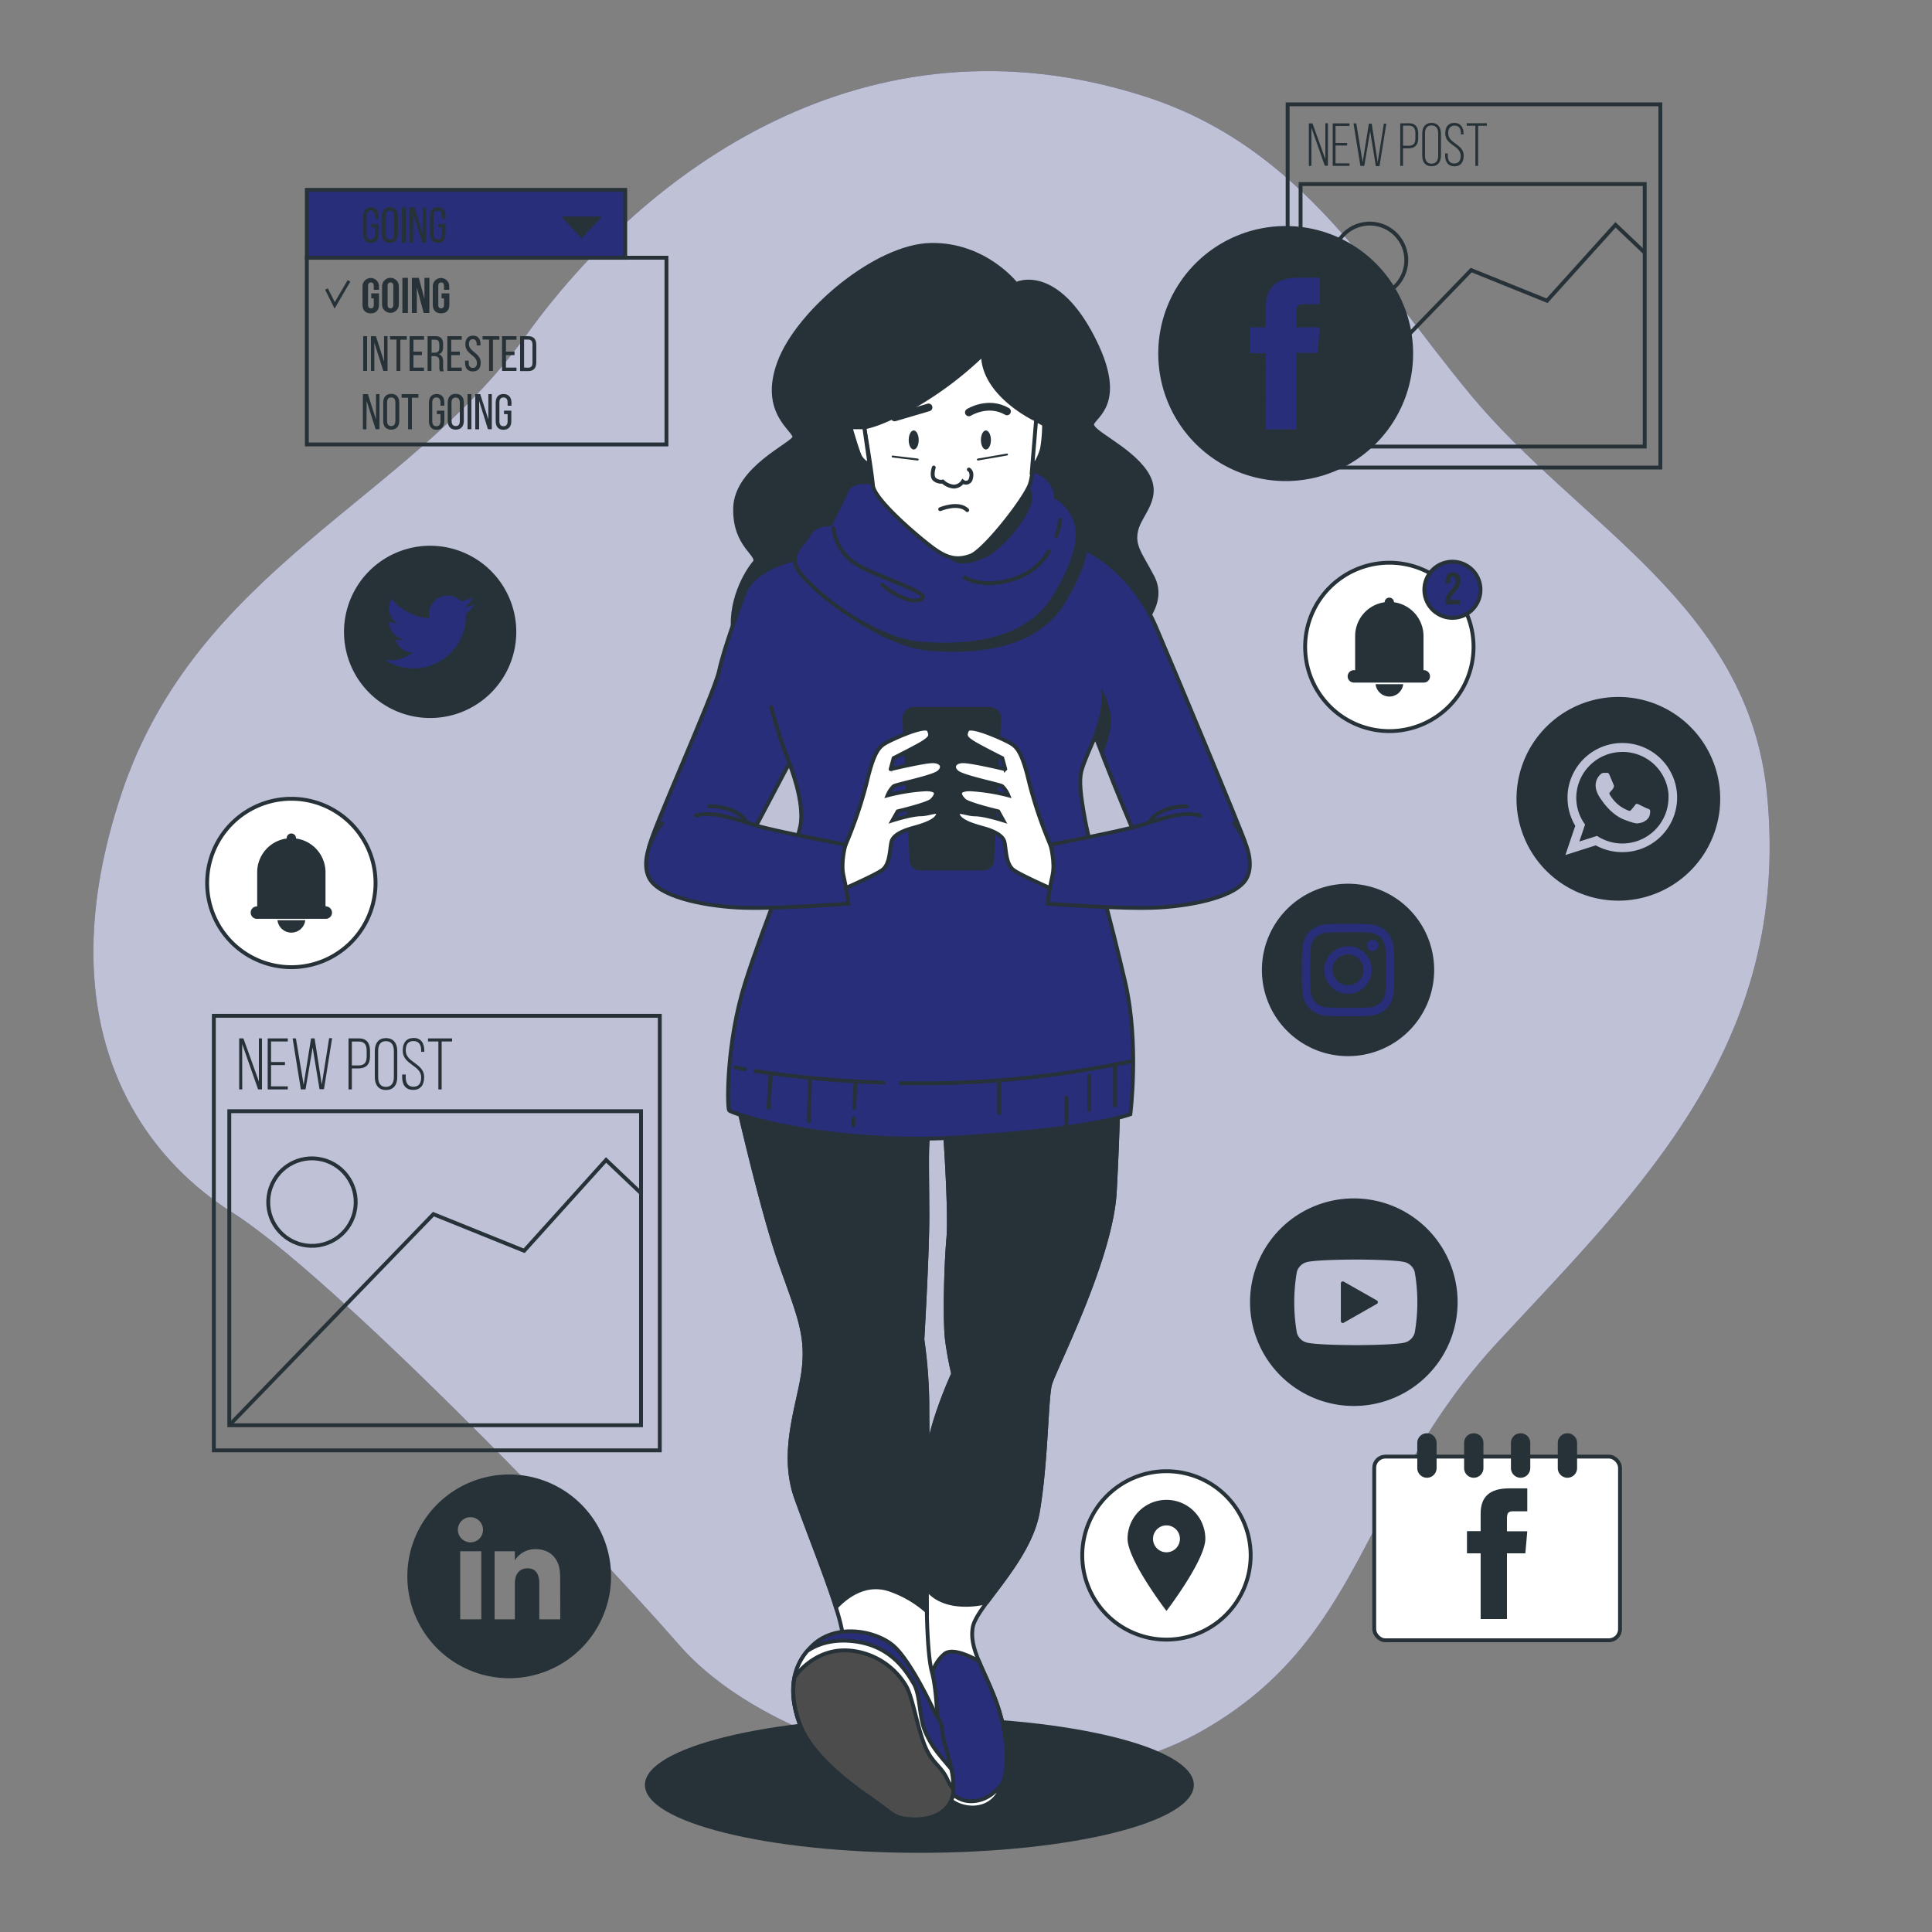 <svg xmlns="http://www.w3.org/2000/svg" viewBox="0 0 500 500"><rect x="0" y="0" width="500" height="500" fill="#808080" stroke="none"/><g id="freepik--background-simple--inject-2"><path d="M380.65,102.26c-25-30.14-43.39-64.17-84.45-77.33C224,1.78,166.58,44.37,136,87S50.85,147.14,31.41,205.47s3.7,92.58,28.7,108.32,90.73,83.33,115.73,112S268.43,472.11,311,448s40.74-62,76.85-100.92,75.92-76.84,69.44-141.65C452.4,156.51,408.94,136.3,380.65,102.26Z" style="fill:#282E79"></path><path d="M380.65,102.26c-25-30.14-43.39-64.17-84.45-77.33C224,1.78,166.58,44.37,136,87S50.85,147.14,31.41,205.47s3.7,92.58,28.7,108.32,90.73,83.33,115.73,112S268.43,472.11,311,448s40.74-62,76.85-100.92,75.92-76.84,69.44-141.65C452.4,156.51,408.94,136.3,380.65,102.26Z" style="fill:#fff;opacity:0.7"></path></g><g id="freepik--Icons--inject-2"><rect x="333.24" y="27" width="96.46" height="94" style="fill:none;stroke:#263238;stroke-miterlimit:10"></rect><rect x="336.59" y="47.64" width="89.06" height="67.93" style="fill:none;stroke:#263238;stroke-miterlimit:10"></rect><path d="M339.39,42.93h-.66v-11h.94L343,41.21V31.89h.66v11h-.81l-3.45-9.84Z" style="fill:#263238"></path><path d="M348.63,37v.66h-3v4.61h3.62v.66h-4.35v-11h4.35v.66h-3.62V37Z" style="fill:#263238"></path><path d="M353.07,42.93h-1l-1.79-11H351L352.65,42l1.61-10H355l1.54,10,1.6-10h.64l-1.76,11h-.95l-1.48-9Z" style="fill:#263238"></path><path d="M364.66,31.89c1.71,0,2.37,1.07,2.37,2.68v1.2c0,1.75-.81,2.62-2.56,2.62H363.1v4.54h-.72v-11Zm-.19,5.84c1.28,0,1.83-.57,1.83-1.91v-1.3c0-1.19-.41-2-1.64-2H363.1v5.18Z" style="fill:#263238"></path><path d="M368.07,34.59c0-1.61.74-2.79,2.41-2.79s2.44,1.18,2.44,2.79v5.64c0,1.61-.74,2.79-2.44,2.79s-2.41-1.18-2.41-2.79Zm.72,5.69c0,1.2.48,2.08,1.69,2.08s1.72-.88,1.72-2.08V34.54c0-1.2-.49-2.08-1.72-2.08s-1.69.88-1.69,2.08Z" style="fill:#263238"></path><path d="M378.77,34.56v.23h-.69v-.28c0-1.17-.44-2-1.64-2s-1.64.87-1.64,2c0,2.68,4,2.73,4,5.77,0,1.6-.69,2.76-2.38,2.76S374,41.86,374,40.26V39.7h.69v.61c0,1.18.46,2,1.67,2s1.67-.86,1.67-2c0-2.65-4-2.69-4-5.77,0-1.65.72-2.73,2.34-2.74S378.77,33,378.77,34.56Z" style="fill:#263238"></path><path d="M381.82,42.93V32.55h-2.24v-.66h5.22v.66h-2.26V42.93Z" style="fill:#263238"></path><polyline points="336.59 115.57 380.74 69.9 400.37 77.83 418.09 58.19 425.63 65.36" style="fill:none;stroke:#263238;stroke-miterlimit:10"></polyline><circle cx="354.47" cy="67.31" r="9.46" transform="translate(207.84 396.98) rotate(-76.77)" style="fill:none;stroke:#263238;stroke-miterlimit:10"></circle><path d="M332.74,124h0a32.48,32.48,0,0,1-32.48-32.48h0A32.48,32.48,0,0,1,332.74,59h0a32.47,32.47,0,0,1,32.47,32.47h0A32.48,32.48,0,0,1,332.74,124Z" style="fill:#263238;stroke:#263238;stroke-linecap:round;stroke-linejoin:round"></path><path d="M327.59,111.12h7.91V91.33H341l.59-6.63h-6.1V80.92c0-1.56.31-2.18,1.82-2.18h4.28V71.86h-5.47c-5.89,0-8.54,2.6-8.54,7.55V84.7h-4.11v6.71h4.11Z" style="fill:#282E79"></path><path d="M111.32,185.32h0a21.79,21.79,0,0,1-21.79-21.79h0a21.8,21.8,0,0,1,21.79-21.79h0a21.79,21.79,0,0,1,21.79,21.79h0A21.78,21.78,0,0,1,111.32,185.32Z" style="fill:#263238;stroke:#263238;stroke-linecap:round;stroke-linejoin:round"></path><path d="M99.71,170.83a13.55,13.55,0,0,0,20.85-12,9.6,9.6,0,0,0,2.37-2.47,9.28,9.28,0,0,1-2.73.75,4.76,4.76,0,0,0,2.09-2.63,9.6,9.6,0,0,1-3,1.15,4.77,4.77,0,0,0-8.12,4.35,13.54,13.54,0,0,1-9.82-5,4.77,4.77,0,0,0,1.47,6.36,4.62,4.62,0,0,1-2.15-.6,4.77,4.77,0,0,0,3.82,4.74,4.84,4.84,0,0,1-2.15.08,4.76,4.76,0,0,0,4.45,3.31A9.59,9.59,0,0,1,99.71,170.83Z" style="fill:#282E79"></path><rect x="355.65" y="376.97" width="63.61" height="47.53" rx="2.88" style="fill:#fff;stroke:#263238;stroke-miterlimit:10"></rect><path d="M383.19,419H390V402h4.76l.5-5.71H390V393c0-1.35.27-1.88,1.57-1.88h3.69v-5.93h-4.72c-5.06,0-7.35,2.23-7.35,6.51v4.55h-3.54V402h3.54Z" style="fill:#263238"></path><path d="M369.28,370.93a2.48,2.48,0,0,0-2.49,2.48v6.53a2.49,2.49,0,0,0,5,0v-6.53A2.48,2.48,0,0,0,369.28,370.93Z" style="fill:#263238"></path><path d="M381.4,370.93a2.48,2.48,0,0,0-2.49,2.48v6.53a2.49,2.49,0,0,0,5,0v-6.53A2.48,2.48,0,0,0,381.4,370.93Z" style="fill:#263238"></path><path d="M393.51,370.93a2.48,2.48,0,0,0-2.48,2.48v6.53a2.49,2.49,0,0,0,5,0v-6.53A2.48,2.48,0,0,0,393.51,370.93Z" style="fill:#263238"></path><path d="M405.63,370.93a2.48,2.48,0,0,0-2.48,2.48v6.53a2.49,2.49,0,0,0,5,0v-6.53A2.49,2.49,0,0,0,405.63,370.93Z" style="fill:#263238"></path><path d="M75.4,250.3h0a21.79,21.79,0,0,1-21.79-21.79h0A21.8,21.8,0,0,1,75.4,206.72h0a21.8,21.8,0,0,1,21.79,21.79h0A21.79,21.79,0,0,1,75.4,250.3Z" style="fill:#fff;stroke:#263238;stroke-linecap:round;stroke-linejoin:round"></path><path d="M84.44,234.54h-.2V225.7A8.83,8.83,0,0,0,76.6,217v-.1a1.2,1.2,0,1,0-2.4,0v.1a8.83,8.83,0,0,0-7.64,8.74v8.84h-.2a1.61,1.61,0,0,0,0,3.21H84.44a1.61,1.61,0,0,0,0-3.21Z" style="fill:#263238"></path><path d="M75.4,241.36A3.61,3.61,0,0,0,79,238.15H71.81A3.61,3.61,0,0,0,75.4,241.36Z" style="fill:#263238"></path><path d="M301.88,424.33h0a21.79,21.79,0,0,1-21.79-21.8h0a21.78,21.78,0,0,1,21.79-21.78h0a21.79,21.79,0,0,1,21.79,21.78h0A21.8,21.8,0,0,1,301.88,424.33Z" style="fill:#fff;stroke:#263238;stroke-linecap:round;stroke-linejoin:round"></path><path d="M301.88,388.16a10.06,10.06,0,0,0-10.07,10.06c0,5.56,10.07,18.69,10.07,18.69s10.06-13.13,10.06-18.69A10.06,10.06,0,0,0,301.88,388.16Zm0,13.57a3.48,3.48,0,1,1,3.48-3.48A3.48,3.48,0,0,1,301.88,401.73Z" style="fill:#263238"></path><path d="M419.84,194.6A11.92,11.92,0,0,0,408,205.3a10.74,10.74,0,0,0-.06,1.14,11.71,11.71,0,0,0,2.28,6.95l-1.49,4.4,4.58-1.46a11.94,11.94,0,0,0,18.5-9.89c0-.31,0-.61,0-.92A11.91,11.91,0,0,0,419.84,194.6Zm7,16.73a3.46,3.46,0,0,1-2.34,1.64c-.64.06-.64.52-4.18-.86s-5.77-5-5.94-5.21a7.7,7.7,0,0,1-1.25-2.4,4.54,4.54,0,0,1-.18-1.17,3.89,3.89,0,0,1,1.22-2.89,1.31,1.31,0,0,1,.93-.43c.23,0,.46,0,.66,0s.5-.12.79.57,1,2.39,1.07,2.56a.62.62,0,0,1,0,.61c-.08.16-.14.28-.22.41l-.12.17c-.18.19-.37.44-.53.6s-.35.36-.15.7a10.18,10.18,0,0,0,1.93,2.39,9.31,9.31,0,0,0,2.8,1.71c.35.18.55.15.76-.08s.87-1,1.1-1.35.47-.29.78-.17,2,1,2.38,1.12.58.26.67.4A3,3,0,0,1,426.8,211.33Z" style="fill:#263238"></path><path d="M418.84,180.37a26.36,26.36,0,1,0,26.35,26.35A26.36,26.36,0,0,0,418.84,180.37Zm1,40.16a14.27,14.27,0,0,1-6.86-1.75l-7.86,2.5,2.56-7.56a14,14,0,0,1-2-7.28c0-.2,0-.41,0-.61a14.19,14.19,0,0,1,28.36.26c0,.12,0,.24,0,.35A14.13,14.13,0,0,1,419.84,220.53Z" style="fill:#263238"></path><polygon points="347.51 341.89 356.1 337 347.51 332.12 347.51 341.89" style="fill:#263238;stroke:#263238;stroke-linecap:round;stroke-linejoin:round"></polygon><path d="M350.88,310.65h0a26.36,26.36,0,1,0,0,52.71h0a26.36,26.36,0,0,0,0-52.71ZM366.62,345a4.12,4.12,0,0,1-2.91,2.93c-2.56.69-12.83.69-12.83.69s-10.28,0-12.84-.69a4.12,4.12,0,0,1-2.91-2.93,46.93,46.93,0,0,1,0-15.92,4.13,4.13,0,0,1,2.91-2.92c2.56-.69,12.84-.69,12.84-.69s10.27,0,12.83.69a4.13,4.13,0,0,1,2.91,2.92,46.26,46.26,0,0,1,0,15.92Z" style="fill:#263238;stroke:#263238;stroke-linecap:round;stroke-linejoin:round"></path><path d="M131.79,381.6A26.36,26.36,0,1,0,158.14,408,26.36,26.36,0,0,0,131.79,381.6Zm-7.23,37.48H119.1V401.46h5.46Zm-2.76-19.93A3.25,3.25,0,1,1,125,395.9,3.23,3.23,0,0,1,121.8,399.15ZM145,419.08h-5.43v-9.25c0-2.54-1-3.95-3-3.95-2.18,0-3.32,1.47-3.32,3.95v9.25H128V401.46h5.24v2.37a6.14,6.14,0,0,1,5.31-2.91c3.73,0,6.41,2.28,6.41,7Z" style="fill:#263238"></path><rect x="79.41" y="66.7" width="93.07" height="48.32" style="fill:none;stroke:#263238;stroke-miterlimit:10"></rect><path d="M95,87V96h-1V87Z" style="fill:#263238"></path><path d="M96.88,96H96V87h1.29l2.1,6.57V87h.9V96H99.21L96.88,88.7Z" style="fill:#263238"></path><path d="M102.61,96V87.88h-1.68V87h4.35v.92h-1.67V96Z" style="fill:#263238"></path><path d="M109.2,91v.91H107v3.23h2.73V96H106V87h3.74v.92H107V91Z" style="fill:#263238"></path><path d="M112.67,87c1.42,0,2,.73,2,2.08v.74c0,1-.35,1.62-1.13,1.86.83.25,1.14.93,1.14,1.9V95a2.24,2.24,0,0,0,.19,1.09h-1a2.32,2.32,0,0,1-.17-1.1V93.51c0-1-.48-1.35-1.32-1.35h-.72V96h-1V87Zm-.26,4.28c.8,0,1.28-.26,1.28-1.24v-.87c0-.82-.3-1.25-1-1.25h-1v3.36Z" style="fill:#263238"></path><path d="M119,91v.91h-2.22v3.23h2.72V96h-3.73V87h3.73v.92h-2.72V91Z" style="fill:#263238"></path><path d="M124.36,89.14v.25h-1v-.3c0-.82-.31-1.3-1-1.3s-1,.48-1,1.28c0,2,3.05,2.24,3.05,4.79,0,1.38-.66,2.27-2.05,2.27s-2-.89-2-2.27v-.52h.94v.58c0,.81.34,1.29,1.07,1.29s1.06-.48,1.06-1.29c0-2-3-2.22-3-4.78,0-1.4.64-2.27,2-2.27S124.36,87.76,124.36,89.14Z" style="fill:#263238"></path><path d="M126.57,96V87.88h-1.68V87h4.35v.92h-1.67V96Z" style="fill:#263238"></path><path d="M133.16,91v.91h-2.22v3.23h2.73V96h-3.74V87h3.74v.92h-2.73V91Z" style="fill:#263238"></path><path d="M136.73,87c1.42,0,2.06.86,2.06,2.26V93.8c0,1.39-.64,2.24-2.06,2.24H134.6V87Zm0,8.16c.73,0,1.08-.45,1.08-1.28V89.16c0-.83-.35-1.28-1.09-1.28h-1.09v7.24Z" style="fill:#263238"></path><path d="M94.83,111.1h-.91V102h1.29l2.1,6.57V102h.9v9.08h-1l-2.33-7.34Z" style="fill:#263238"></path><path d="M99.17,104.21c0-1.39.69-2.28,2.07-2.28s2.09.89,2.09,2.28v4.7c0,1.38-.68,2.28-2.09,2.28s-2.07-.9-2.07-2.28Zm1,4.75c0,.83.35,1.31,1.07,1.31s1.08-.48,1.08-1.31v-4.8c0-.82-.34-1.31-1.08-1.31s-1.07.49-1.07,1.31Z" style="fill:#263238"></path><path d="M105.61,111.1v-8.16h-1.68V102h4.35v.92H106.6v8.16Z" style="fill:#263238"></path><path d="M115,104.21V105h-1v-.83c0-.82-.33-1.31-1.06-1.31s-1.07.49-1.07,1.31V109c0,.82.34,1.31,1.07,1.31S114,109.78,114,109v-1.82h-.93v-.9H115v2.67c0,1.38-.65,2.28-2,2.28s-2-.9-2-2.28v-4.7c0-1.37.65-2.28,2-2.28S115,102.84,115,104.21Z" style="fill:#263238"></path><path d="M115.87,104.21c0-1.39.69-2.28,2.08-2.28s2.09.89,2.09,2.28v4.7c0,1.38-.69,2.28-2.09,2.28s-2.08-.9-2.08-2.28Zm1,4.75c0,.83.35,1.31,1.08,1.31S119,109.79,119,109v-4.8c0-.82-.34-1.31-1.08-1.31s-1.08.49-1.08,1.31Z" style="fill:#263238"></path><path d="M122,102v9.08h-1V102Z" style="fill:#263238"></path><path d="M124,111.1H123V102h1.28l2.11,6.57V102h.89v9.08h-1L124,103.76Z" style="fill:#263238"></path><path d="M132.37,104.21V105h-1v-.83c0-.82-.33-1.31-1.06-1.31s-1.07.49-1.07,1.31V109c0,.82.34,1.31,1.07,1.31s1.06-.49,1.06-1.31v-1.82h-.93v-.9h1.89v2.67c0,1.38-.65,2.28-2.05,2.28s-2-.9-2-2.28v-4.7c0-1.37.65-2.28,2-2.28S132.37,102.84,132.37,104.21Z" style="fill:#263238"></path><rect x="79.41" y="49.14" width="82.4" height="17.57" style="fill:#282E79;stroke:#263238;stroke-miterlimit:10"></rect><path d="M98,55.9v.78H97v-.84c0-.81-.33-1.31-1.07-1.31s-1.06.5-1.06,1.31v4.81c0,.81.34,1.31,1.06,1.31S97,61.46,97,60.65V58.83h-.94v-.91H98v2.67c0,1.38-.65,2.29-2,2.29s-2-.91-2-2.29V55.9c0-1.38.65-2.29,2-2.29S98,54.52,98,55.9Z" style="fill:#263238"></path><path d="M98.83,55.9c0-1.39.69-2.29,2.08-2.29s2.09.9,2.09,2.29v4.69c0,1.38-.69,2.29-2.09,2.29s-2.08-.91-2.08-2.29Zm1,4.75c0,.83.35,1.31,1.08,1.31s1.07-.48,1.07-1.31V55.84c0-.81-.33-1.31-1.07-1.31s-1.08.5-1.08,1.31Z" style="fill:#263238"></path><path d="M105,53.7v9.09h-1V53.7Z" style="fill:#263238"></path><path d="M106.9,62.79H106V53.7h1.29l2.1,6.57V53.7h.9v9.09h-1l-2.33-7.35Z" style="fill:#263238"></path><path d="M115.33,55.9v.78h-1v-.84c0-.81-.33-1.31-1.07-1.31s-1.06.5-1.06,1.31v4.81c0,.81.34,1.31,1.06,1.31s1.07-.5,1.07-1.31V58.83h-.94v-.91h1.9v2.67c0,1.38-.65,2.29-2,2.29s-2-.91-2-2.29V55.9c0-1.38.65-2.29,2-2.29S115.33,54.52,115.33,55.9Z" style="fill:#263238"></path><polygon points="150.52 61.69 155.78 56.04 145.26 56.04 150.52 61.69" style="fill:#263238"></polygon><path d="M96.08,75.92h2V78.8c0,1.46-.73,2.29-2.13,2.29s-2.13-.83-2.13-2.29V74.08a2.13,2.13,0,1,1,4.26,0V75H96.73V74c0-.65-.29-.9-.74-.9s-.74.25-.74.9v4.9c0,.65.28.89.74.89s.74-.24.74-.89V77.22h-.65Z" style="fill:#263238"></path><path d="M98.88,74.08a2.17,2.17,0,1,1,4.34,0V78.8a2.17,2.17,0,1,1-4.34,0Zm1.43,4.81c0,.65.29.9.74.9s.74-.25.74-.9V74c0-.65-.29-.9-.74-.9s-.74.25-.74.9Z" style="fill:#263238"></path><path d="M104.14,71.9h1.43V81h-1.43Z" style="fill:#263238"></path><path d="M107.88,74.4V81h-1.29V71.9h1.79l1.47,5.44V71.9h1.27V81h-1.47Z" style="fill:#263238"></path><path d="M114.29,75.92h2V78.8c0,1.46-.73,2.29-2.13,2.29S112,80.26,112,78.8V74.08a2.13,2.13,0,1,1,4.26,0V75h-1.35V74c0-.65-.29-.9-.74-.9s-.74.25-.74.9v4.9c0,.65.28.89.74.89s.74-.24.74-.89V77.22h-.65Z" style="fill:#263238"></path><polygon points="86.59 79.87 84.14 74.98 84.85 74.63 86.64 78.2 89.97 72.49 90.66 72.89 86.59 79.87" style="fill:#263238"></polygon><path d="M359.56,189.21h0a21.8,21.8,0,0,1-21.79-21.79h0a21.79,21.79,0,0,1,21.79-21.79h0a21.78,21.78,0,0,1,21.79,21.79h0A21.79,21.79,0,0,1,359.56,189.21Z" style="fill:#fff;stroke:#263238;stroke-linecap:round;stroke-linejoin:round"></path><path d="M368.6,173.44h-.2v-8.83a8.84,8.84,0,0,0-7.64-8.75s0-.06,0-.09a1.21,1.21,0,0,0-2.41,0,.28.28,0,0,0,0,.09,8.83,8.83,0,0,0-7.64,8.75v8.83h-.2a1.61,1.61,0,1,0,0,3.21H368.6a1.61,1.61,0,0,0,0-3.21Z" style="fill:#263238"></path><path d="M359.56,180.27a3.62,3.62,0,0,0,3.59-3.21H356A3.62,3.62,0,0,0,359.56,180.27Z" style="fill:#263238"></path><circle cx="375.89" cy="152.6" r="7.27" transform="translate(-25.05 90.74) rotate(-13.32)" style="fill:#282E79;stroke:#263238;stroke-linecap:round;stroke-miterlimit:10"></circle><path d="M376,149.29c-.41,0-.67.23-.67.81V151h-1.21v-.79c0-1.31.65-2.05,1.91-2.05a1.79,1.79,0,0,1,1.92,2.05c0,2.57-2.56,3.53-2.56,4.87a.91.91,0,0,0,0,.17h2.43v1.17h-3.71v-1c0-2.41,2.54-2.8,2.54-5.16C376.62,149.49,376.36,149.29,376,149.29Z" style="fill:#263238"></path><path d="M348.87,272.83h0A21.79,21.79,0,0,1,327.08,251h0a21.8,21.8,0,0,1,21.79-21.79h0A21.8,21.8,0,0,1,370.66,251h0A21.79,21.79,0,0,1,348.87,272.83Z" style="fill:#263238;stroke:#263238;stroke-linecap:round;stroke-linejoin:round"></path><path d="M348.87,241.25c3.19,0,3.57,0,4.83.07a6.67,6.67,0,0,1,2.22.41,3.91,3.91,0,0,1,1.37.89,3.61,3.61,0,0,1,.89,1.38,6.54,6.54,0,0,1,.42,2.22c0,1.26.07,1.63.07,4.82s0,3.57-.07,4.83a6.54,6.54,0,0,1-.42,2.22,3.5,3.5,0,0,1-.89,1.37,3.8,3.8,0,0,1-1.37.9,6.67,6.67,0,0,1-2.22.41c-1.26.06-1.64.07-4.83.07s-3.57,0-4.83-.07a6.73,6.73,0,0,1-2.22-.41,3.8,3.8,0,0,1-1.37-.9,3.5,3.5,0,0,1-.89-1.37,6.36,6.36,0,0,1-.41-2.22c-.06-1.26-.07-1.64-.07-4.83s0-3.56.07-4.82a6.36,6.36,0,0,1,.41-2.22,3.61,3.61,0,0,1,.89-1.38,3.91,3.91,0,0,1,1.37-.89,6.73,6.73,0,0,1,2.22-.41c1.26-.06,1.64-.07,4.83-.07m0-2.15c-3.24,0-3.65,0-4.93.07a9,9,0,0,0-2.9.55,6,6,0,0,0-2.11,1.38,5.87,5.87,0,0,0-1.38,2.12,8.72,8.72,0,0,0-.55,2.9c-.06,1.27-.08,1.68-.08,4.92s0,3.66.08,4.93a8.72,8.72,0,0,0,.55,2.9,5.87,5.87,0,0,0,1.38,2.12,5.81,5.81,0,0,0,2.11,1.37,8.7,8.7,0,0,0,2.9.56c1.28.06,1.69.07,4.93.07s3.65,0,4.93-.07a8.7,8.7,0,0,0,2.9-.56,5.81,5.81,0,0,0,2.11-1.37,5.74,5.74,0,0,0,1.38-2.12,8.7,8.7,0,0,0,.56-2.9c.05-1.27.07-1.68.07-4.93s0-3.65-.07-4.92a8.7,8.7,0,0,0-.56-2.9,5.74,5.74,0,0,0-1.38-2.12,6,6,0,0,0-2.11-1.38,9,9,0,0,0-2.9-.55c-1.28-.06-1.68-.07-4.93-.07" style="fill:#282E79"></path><path d="M348.87,244.91A6.14,6.14,0,1,0,355,251a6.13,6.13,0,0,0-6.14-6.13m0,10.12a4,4,0,1,1,4-4,4,4,0,0,1-4,4" style="fill:#282E79"></path><path d="M356.68,244.67a1.44,1.44,0,1,1-1.43-1.44,1.43,1.43,0,0,1,1.43,1.44" style="fill:#282E79"></path><rect x="55.34" y="262.89" width="115.41" height="112.46" style="fill:none;stroke:#263238;stroke-miterlimit:10"></rect><rect x="59.34" y="287.58" width="106.56" height="81.27" style="fill:none;stroke:#263238;stroke-miterlimit:10"></rect><path d="M62.69,281.94H61.9v-13.2H63l4,11.15V268.74h.8v13.2h-1l-4.13-11.77Z" style="fill:#263238"></path><path d="M73.75,274.85v.79h-3.6v5.51h4.33v.79h-5.2v-13.2h5.2v.79H70.15v5.32Z" style="fill:#263238"></path><path d="M79.07,281.94H77.86l-2.13-13.2h.85l2,12,1.92-12h.92l1.85,11.94,1.91-12h.77l-2.11,13.2H82.69l-1.78-10.8Z" style="fill:#263238"></path><path d="M92.93,268.74c2,0,2.83,1.28,2.83,3.21v1.43c0,2.09-1,3.13-3.06,3.13H91.06v5.43H90.2v-13.2Zm-.23,7c1.53,0,2.19-.68,2.19-2.28v-1.55c0-1.43-.49-2.36-2-2.36H91.06v6.19Z" style="fill:#263238"></path><path d="M97,272c0-1.93.89-3.34,2.89-3.34s2.92,1.41,2.92,3.34v6.75c0,1.92-.88,3.34-2.92,3.34S97,280.64,97,278.72Zm.87,6.8c0,1.44.57,2.49,2,2.49s2.06-1.05,2.06-2.49v-6.86c0-1.44-.59-2.49-2.06-2.49s-2,1.05-2,2.49Z" style="fill:#263238"></path><path d="M109.81,271.93v.28H109v-.34c0-1.4-.53-2.45-2-2.45s-2,1-2,2.43c0,3.21,4.77,3.27,4.77,6.91,0,1.9-.83,3.3-2.85,3.3s-2.84-1.4-2.84-3.3v-.68H105v.73c0,1.42.54,2.44,2,2.44s2-1,2-2.44c0-3.17-4.77-3.22-4.77-6.9,0-2,.87-3.26,2.81-3.28S109.81,270,109.81,271.93Z" style="fill:#263238"></path><path d="M113.45,281.94V269.53h-2.68v-.79H117v.79h-2.7v12.41Z" style="fill:#263238"></path><polyline points="59.34 368.85 112.17 314.22 135.65 323.7 156.85 300.2 165.88 308.78" style="fill:none;stroke:#263238;stroke-miterlimit:10"></polyline><circle cx="80.74" cy="311.11" r="11.32" transform="translate(-240.6 318.22) rotate(-76.72)" style="fill:none;stroke:#263238;stroke-miterlimit:10"></circle></g><g id="freepik--Character--inject-2"><ellipse cx="237.93" cy="461.94" rx="71.03" ry="17.57" style="fill:#263238"></ellipse><path d="M262.94,73.5s-8.05-10.38-22.06-10.12-34.27,17.13-39.2,30.37,4.41,17.65,3.89,19.47-15,8-15.31,18.17,6.75,12.2,4.93,14.28-7,10.38-5.19,19.47,23.1,16.09,45.43,16.87,43.87-5.45,52.95-13,13-13.76,9.87-19.73-5.19-8-4.16-12.2,6.75-8.56,2.34-15-14.54-10.39-13.76-12.46,8.31-5.46.78-21S267.36,71.68,262.94,73.5Z" style="fill:#263238;stroke:#263238;stroke-linecap:round;stroke-miterlimit:10"></path><path d="M244.47,291.53s1.59,21.86.95,29.15-.95,21.54-.31,26.29a85.87,85.87,0,0,0,1.58,8.55s-6,13-6.65,21.55-1.59,34.84-2.85,39.91-4.12,8.24-3.17,12.68,4.12,6.65,4.75,15.52,3.71,17.9,7.6,20.91c3.26,2.51,10.14,2.85,12.67-3.17s1.59-15.21-1.58-23.44-6.65-13-5.7-18.38,14.57-17.11,16.79-29.78,2.22-29.14,3.17-32.94,15.84-32.32,16.79-50.06.95-27.24.95-27.24l-45.94,5.38Z" style="fill:#fff;stroke:#263238;stroke-miterlimit:10"></path><path d="M244.38,428.07a10.07,10.07,0,0,0-3.08,4.75,93.73,93.73,0,0,1-5.22-12.5c-1.3,3.31-2.79,6-2.06,9.34.95,4.43,4.12,6.65,4.75,15.52s3.71,17.9,7.6,20.91c3.26,2.51,10.14,2.85,12.67-3.17s1.59-15.21-1.58-23.44c-1.45-3.79-3-6.83-4.1-9.55l-.24-.11S246.83,426,244.38,428.07Z" style="fill:#282E79;stroke:#263238;stroke-miterlimit:10"></path><path d="M271.72,358.38c.95-3.81,15.84-32.32,16.79-50.06s.95-27.24.95-27.24l-45.94,5.38.95,5.07s1.59,21.86.95,29.15-.95,21.54-.31,26.29a85.87,85.87,0,0,0,1.58,8.55s-6,13-6.65,21.55c-.45,6-1.06,20.93-1.82,30.94.81,2.58,3,6.25,9,7.13a21.08,21.08,0,0,0,8.28-.55c4.47-6.08,11.54-14.44,13.09-23.27C270.77,378.65,270.77,362.18,271.72,358.38Z" style="fill:#263238;stroke:#263238;stroke-miterlimit:10"></path><path d="M236,434.36l-.09.11c.2.4.39.82.59,1.26C236.2,434.87,236,434.36,236,434.36Z" style="fill:#fff;stroke:#263238;stroke-miterlimit:10"></path><path d="M259,462.92a13.41,13.41,0,0,0,.56-1.58c-1.88,2.56-4.4,4.64-7.88,4.81-7,.35-10.83-9.43-11.53-16.07a54,54,0,0,0-2-9.16,32.11,32.11,0,0,1,.58,4.26c.63,8.87,3.71,17.9,7.6,20.91C249.63,468.6,256.51,468.94,259,462.92Z" style="fill:#fff;stroke:#263238;stroke-miterlimit:10"></path><path d="M190.62,284.24S197.27,313.71,202,327s7,18.38,6,27.25-6.34,21.22-1.9,33.58,11.4,29.14,12,35.48,1.58,13,1.58,13-.63,14.89,2.54,20,16.15,7.28,18.69,3.48,1.9-21.22.31-26.93-1.58-23.12-1.26-34.21,0-28.83,0-36.12a127.84,127.84,0,0,0-1.27-15.84S240,324.79,240,315s-.32-20,.31-21.22,0-3.8,0-3.8Z" style="fill:#fff;stroke:#263238;stroke-miterlimit:10"></path><path d="M240,398.61c.31-11.09,0-28.83,0-36.12a127.84,127.84,0,0,0-1.27-15.84S240,324.79,240,315s-.32-20,.31-21.22,0-3.8,0-3.8l-49.73-5.71S197.27,313.71,202,327s7,18.38,6,27.25-6.34,21.22-1.9,33.58c3.21,8.94,7.74,20.2,10.25,28.14,2.83-3,8-6.87,14.46-4.38a28.36,28.36,0,0,1,9.09,5.43C239.81,410.77,239.88,404,240,398.61Z" style="fill:#263238;stroke:#263238;stroke-miterlimit:10"></path><path d="M242.25,443.91s-6-13.3-10.77-17.74c-4.3-4-14.89-6.34-21.22-.32s-5.7,13.94-3.17,20.6,10.14,13.3,17.42,18.37,6.66,5.7,11.41,6,10.14-1.58,10.77-7-2.85-13.31-2.85-15.84A6.22,6.22,0,0,0,242.25,443.91Z" style="fill:#282E79;stroke:#263238;stroke-miterlimit:10"></path><path d="M239.48,448.21c-1.64-3.63-1.27-9.62-3-12.48s-5.55-9.66-15.17-10.93c-6.33-.84-10.37,1.07-12.4,2.48-4.89,5.81-4.18,13-1.84,19.17,2.53,6.65,10.14,13.3,17.42,18.37s6.66,5.7,11.41,6,10.14-1.58,10.77-7a20,20,0,0,0-.48-6l-.92-1.08C242.38,453.3,241.11,451.84,239.48,448.21Z" style="fill:#fff;stroke:#263238;stroke-miterlimit:10"></path><path d="M245.11,460.39c-1.59-3.49-4.12-4.12-6-9.19s-2.85-11.41-4.44-14.57a18.79,18.79,0,0,0-15.52-9.51c-8.56-.32-13.31,6.65-13.31,6.65l-.14.05c-.93,4.21-.11,8.64,1.41,12.63,2.53,6.65,10.14,13.3,17.42,18.37s6.66,5.7,11.41,6,10.14-1.58,10.77-7c0-.22,0-.45.05-.68A15.75,15.75,0,0,1,245.11,460.39Z" style="fill:#4c4c4c;stroke:#263238;stroke-miterlimit:10"></path><path d="M207.65,144.28s-12.46,2.08-15.06,9.35c-1.36,3.82-5.19,14-6.49,20s-18.17,43.09-18.17,45.94,4.41,4.42,11.16,6.49,9.09,1.82,11.17-2.07,14-26.48,14-26.48,4.16,10.12,2.86,16.35-9.35,24.92-14.28,40.5-4.67,32.19-4.15,33,25.44,9.08,59.7,7,44.14-6,44.14-6,2.33-18.17-1.3-34-9.09-35-10.39-42-1.55-10.39-1-12.72,3.63-9.09,3.63-9.09,14,37.12,17.65,39.2,14,1,16.88-2.08,4.67-7.79,4.15-9.86-18.95-46.21-23.1-55.82-12.46-18.69-23.37-22.06-50.1-1.3-51.66-1.3S207.65,144.28,207.65,144.28Z" style="fill:#282E79;stroke:#263238;stroke-linecap:round;stroke-miterlimit:10"></path><path d="M275.36,155.52c3.38-5.76,5.06-10.08,5.61-13.45a31.74,31.74,0,0,0-5.31-2.2c-10.9-3.38-50.1-1.3-51.66-1.3-1.31,0-12,4.06-15.37,5.33a4.67,4.67,0,0,0-.24,4.16c1.55,3.87,18.43,18.78,32.45,19.89S268.87,166.57,275.36,155.52Z" style="fill:#263238;stroke:#263238;stroke-linecap:round;stroke-miterlimit:10"></path><path d="M204,196.72A125.35,125.35,0,0,1,199.6,183" style="fill:none;stroke:#263238;stroke-linecap:round;stroke-miterlimit:10"></path><path d="M233.09,280.3a258.38,258.38,0,0,0,59.5-5.64" style="fill:none;stroke:#263238;stroke-linecap:round;stroke-miterlimit:10"></path><path d="M195.46,277.16a271.45,271.45,0,0,0,33.17,3" style="fill:none;stroke:#263238;stroke-linecap:round;stroke-miterlimit:10"></path><path d="M190.34,276.26s.86.18,2.47.46" style="fill:none;stroke:#263238;stroke-linecap:round;stroke-miterlimit:10"></path><line x1="199.44" y1="277.87" x2="198.91" y2="286.7" style="fill:none;stroke:#263238;stroke-linecap:round;stroke-miterlimit:10"></line><line x1="209.61" y1="279.21" x2="209.35" y2="290.18" style="fill:none;stroke:#263238;stroke-linecap:round;stroke-miterlimit:10"></line><line x1="220.94" y1="289.38" x2="220.86" y2="291.25" style="fill:none;stroke:#263238;stroke-linecap:round;stroke-miterlimit:10"></line><line x1="221.39" y1="280.01" x2="221.07" y2="286.7" style="fill:none;stroke:#263238;stroke-linecap:round;stroke-miterlimit:10"></line><line x1="275.99" y1="291.78" x2="275.99" y2="284.02" style="fill:none;stroke:#263238;stroke-linecap:round;stroke-miterlimit:10"></line><line x1="281.88" y1="278.4" x2="281.88" y2="287.23" style="fill:none;stroke:#263238;stroke-linecap:round;stroke-miterlimit:10"></line><line x1="288.57" y1="275.99" x2="288.57" y2="286.16" style="fill:none;stroke:#263238;stroke-linecap:round;stroke-miterlimit:10"></line><line x1="258.59" y1="280.01" x2="258.59" y2="288.04" style="fill:none;stroke:#263238;stroke-linecap:round;stroke-miterlimit:10"></line><path d="M283.45,190.49s2.18-5.77,2.18-10.05c0,0,1.92,4.07,1.28,7.69a32.4,32.4,0,0,1-1.7,6.18Z" style="fill:#263238;stroke:#263238;stroke-linecap:round;stroke-miterlimit:10"></path><path d="M225.3,124.88s-4.93-.83-6.23,2.21-4.15,8.56-4.15,8.56-4.16,0-5.45,2.49-4.94,4.69-3.38,8.56,18.43,18.79,32.45,19.89,28-1.38,34.53-12.43,6.75-16.85,4.67-20.72-4.41-4.7-4.41-4.7a7.42,7.42,0,0,0-3.38-5.8,9.24,9.24,0,0,0-6.75-1.38L242.43,121Z" style="fill:#282E79;stroke:#263238;stroke-linecap:round;stroke-miterlimit:10"></path><path d="M246.63,144.54s1.43,1.91,7.15-.24,13-12,12.87-15.48-2.39-3.58-2.39-3.58Z" style="fill:#263238;stroke:#263238;stroke-linecap:round;stroke-miterlimit:10"></path><path d="M215.7,136.76a12.55,12.55,0,0,0,4.93,8.56c4.67,3.59,20.77,8,17.91,9.67s-8.31-1.93-10.12-3.59" style="fill:none;stroke:#263238;stroke-linecap:round;stroke-miterlimit:10"></path><path d="M273.36,138.67a15.32,15.32,0,0,0,1-4.13" style="fill:none;stroke:#263238;stroke-linecap:round;stroke-miterlimit:10"></path><path d="M249.7,149.46s4.94,3.32,13.76,0a16,16,0,0,0,8-6.79" style="fill:none;stroke:#263238;stroke-linecap:round;stroke-miterlimit:10"></path><path d="M254.39,91.7a91.7,91.7,0,0,1-17.28,13.12c-9.6,5.44-13.44,5.76-13.44,5.76s1.92,11.2,2.24,15,12.16,13.76,15.68,16.32,6.08,3.2,9.6,1.92,14.08-14.72,15.36-18.56,1.6-16.64,1.6-16.64S254.39,102.26,254.39,91.7Z" style="fill:#fff;stroke:#263238;stroke-linecap:round;stroke-miterlimit:10"></path><path d="M243.32,131.77s4.76-2,7,.25" style="fill:none;stroke:#263238;stroke-linecap:round;stroke-miterlimit:10"></path><path d="M223.67,110.58l-3.56,0s1.56,5.45,2.34,7.27a4.36,4.36,0,0,0,2.59,2.34Z" style="fill:#fff;stroke:#263238;stroke-linecap:round;stroke-miterlimit:10"></path><path d="M268.15,108.66l2.06,1.18a38.83,38.83,0,0,1-.52,6.23,14.61,14.61,0,0,1-2.59,5.2Z" style="fill:#fff;stroke:#263238;stroke-linecap:round;stroke-miterlimit:10"></path><path d="M237.76,113.87c0,1.36-.58,2.46-1.3,2.46s-1.29-1.1-1.29-2.46.58-2.47,1.29-2.47S237.76,112.51,237.76,113.87Z" style="fill:#263238"></path><path d="M256.45,113.87c0,1.36-.58,2.46-1.3,2.46s-1.29-1.1-1.29-2.46.58-2.47,1.29-2.47S256.45,112.51,256.45,113.87Z" style="fill:#263238"></path><path d="M241.66,121s-.78,2.33.26,3.11a2.61,2.61,0,0,0,2.07.52,4.66,4.66,0,0,0,2.86,1.3,2.87,2.87,0,0,0,2.33-1.3,1.28,1.28,0,0,0,2.08-.78c.52-1.81-.52-2.33-.52-2.33" style="fill:none;stroke:#263238;stroke-linecap:round;stroke-miterlimit:10"></path><line x1="231.53" y1="108.03" x2="240.31" y2="105.44" style="fill:none;stroke:#263238;stroke-linecap:round;stroke-miterlimit:10;stroke-width:2px"></line><path d="M250.74,106.73s4.93-3.12,9.87-.26" style="fill:none;stroke:#263238;stroke-linecap:round;stroke-miterlimit:10;stroke-width:2px"></path><line x1="231.01" y1="118.15" x2="237.5" y2="118.93" style="fill:none;stroke:#263238;stroke-linecap:round;stroke-miterlimit:10;stroke-width:0.5px"></line><line x1="260.61" y1="117.63" x2="253.08" y2="118.93" style="fill:none;stroke:#263238;stroke-linecap:round;stroke-miterlimit:10;stroke-width:0.5px"></line><path d="M254.49,224.76H238.17a2.14,2.14,0,0,1-2.25-1.84l-1.85-36.84a2.45,2.45,0,0,1,2.46-2.6h19.59a2.45,2.45,0,0,1,2.47,2.6l-1.85,36.84A2.14,2.14,0,0,1,254.49,224.76Z" style="fill:#263238;stroke:#263238;stroke-linecap:round;stroke-miterlimit:10"></path><path d="M218.55,219.3a111,111,0,0,0,5.71-16.61c1.82-7.79,3.12-9.34,4.93-10.38s10.39-4.94,11.17-3.38.26,2.08-1.3,3.12-7.79,4.15-7.79,4.15l-.78,2.86S239.06,197,241.4,197s3.11,1.56,1.55,2.86-10.9,3.11-11.68,3.63a7,7,0,0,0-1.56,2.34,50.23,50.23,0,0,1,9.87-1.56c3.89,0,2.59,1.82,1.56,2.85s-8.83,2.86-8.83,2.86L231,212.3s4.93-1.56,7.27-1.56,5.19-1.56,4.41.26-4.93,2.85-6.75,3.37-4.67,1.56-5.19,3.38-.26,6-2.59,7.53S218,230.21,218,230.21,216.22,224.24,218.55,219.3Z" style="fill:#fff;stroke:#263238;stroke-linecap:round;stroke-miterlimit:10"></path><path d="M171.31,213.07c-1.82,2.08-5.72,9.09-3.38,14s13.76,7.27,22.85,7.79,28.81-1,28.81-1-.52-3.89-1.3-7.27.52-8,.52-8-17.91-3.38-23.1-4.94-11.17-3.89-15.58-2.59" style="fill:#282E79;stroke:#263238;stroke-linecap:round;stroke-miterlimit:10"></path><path d="M183.51,208.66s6.75-.26,9.6,3.9" style="fill:none;stroke:#263238;stroke-linecap:round;stroke-miterlimit:10"></path><path d="M272.11,219.3a112.3,112.3,0,0,1-5.71-16.61c-1.82-7.79-3.11-9.34-4.93-10.38s-10.38-4.94-11.16-3.38-.26,2.08,1.29,3.12,7.79,4.15,7.79,4.15l.78,2.86S251.6,197,249.27,197s-3.12,1.56-1.56,2.86,10.9,3.11,11.68,3.63a7,7,0,0,1,1.56,2.34,50.23,50.23,0,0,0-9.86-1.56c-3.9,0-2.6,1.82-1.56,2.85s8.82,2.86,8.82,2.86l1.3,2.34s-4.93-1.56-7.27-1.56-5.19-1.56-4.41.26,4.93,2.85,6.75,3.37,4.67,1.56,5.19,3.38.26,6,2.6,7.53,10.12,4.93,10.12,4.93S274.45,224.24,272.11,219.3Z" style="fill:#fff;stroke:#263238;stroke-linecap:round;stroke-miterlimit:10"></path><path d="M319.36,213.07c1.82,2.08,5.71,9.09,3.37,14s-13.75,7.27-22.84,7.79-28.82-1-28.82-1,.52-3.89,1.3-7.27-.52-8-.52-8,17.92-3.38,23.11-4.94,11.16-3.89,15.57-2.59" style="fill:#282E79;stroke:#263238;stroke-linecap:round;stroke-miterlimit:10"></path><path d="M307.16,208.66s-6.75-.26-9.61,3.9" style="fill:none;stroke:#263238;stroke-linecap:round;stroke-miterlimit:10"></path></g></svg>